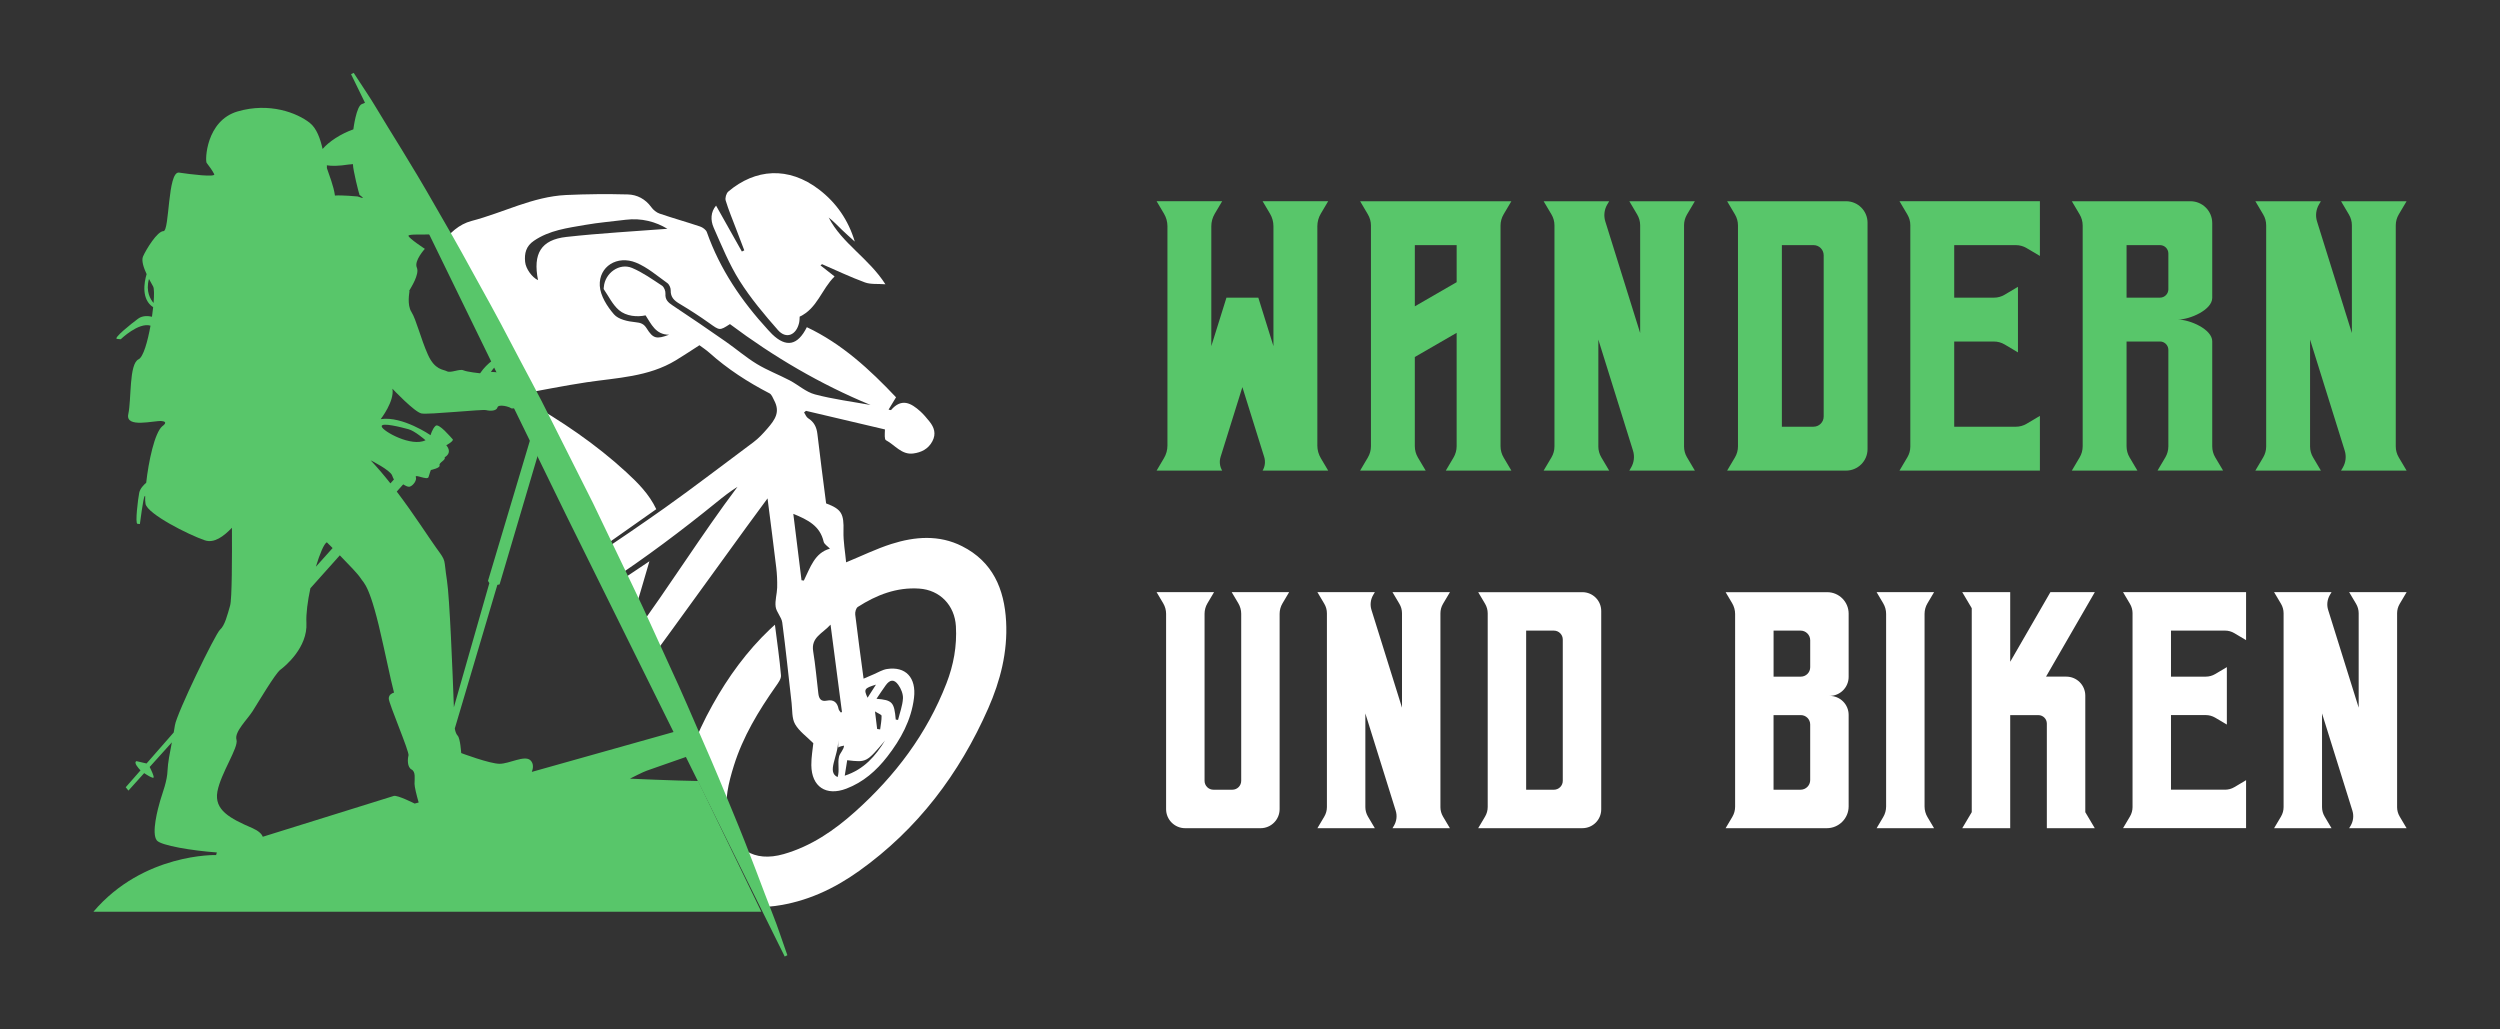 <?xml version="1.0" encoding="utf-8"?>
<!-- Generator: Adobe Illustrator 16.0.0, SVG Export Plug-In . SVG Version: 6.00 Build 0)  -->
<!DOCTYPE svg PUBLIC "-//W3C//DTD SVG 1.1//EN" "http://www.w3.org/Graphics/SVG/1.1/DTD/svg11.dtd">
<svg version="1.1" id="Calque_1" xmlns="http://www.w3.org/2000/svg" xmlns:xlink="http://www.w3.org/1999/xlink" x="0px" y="0px"
	 width="170px" height="70px" viewBox="0 0 170 70" enable-background="new 0 0 170 70" xml:space="preserve">
<rect x="0" y="0" width="170" height="70" fill="#333333" stroke="none"/>
<g>
	<g>
		<g>
			<path fill="#58C66A" d="M89.579,30.299c0,0.299,0.08,0.592,0.233,0.85L90.316,32h-4.459c0.166-0.279,0.204-0.615,0.108-0.926
				l-1.483-4.75l-1.483,4.75c-0.096,0.311-0.057,0.646,0.108,0.926h-4.458l0.504-0.852c0.153-0.258,0.233-0.551,0.233-0.85V15.385
				c0-0.299-0.08-0.594-0.233-0.852l-0.504-0.85h4.458l-0.504,0.85c-0.152,0.258-0.234,0.553-0.234,0.852v8.152l1.03-3.297h2.166
				l1.029,3.297v-8.152c0-0.299-0.08-0.594-0.233-0.852l-0.504-0.85h4.458l-0.503,0.85c-0.153,0.258-0.233,0.553-0.233,0.852V30.299
				z"/>
			<path fill="#58C66A" d="M102.036,30.34c0,0.273,0.073,0.539,0.212,0.773L102.773,32h-4.458l0.525-0.887
				c0.139-0.234,0.212-0.5,0.212-0.773v-7.707l-2.844,1.643v6.064c0,0.273,0.072,0.539,0.211,0.773L96.946,32h-4.458l0.524-0.887
				c0.14-0.234,0.213-0.5,0.213-0.773V15.342c0-0.271-0.073-0.537-0.213-0.771l-0.524-0.887h10.285l-0.525,0.887
				c-0.139,0.234-0.212,0.5-0.212,0.771V30.34z M99.053,19.188v-2.52h-2.844v4.162L99.053,19.188z"/>
			<path fill="#58C66A" d="M114.515,30.361c0,0.258,0.068,0.512,0.2,0.734L115.251,32h-4.457l0.114-0.195
				c0.209-0.352,0.258-0.773,0.136-1.162l-2.357-7.549v7.268c0,0.26,0.07,0.512,0.201,0.734L109.424,32h-4.457l0.536-0.904
				c0.131-0.223,0.2-0.475,0.2-0.734V15.322c0-0.258-0.069-0.512-0.2-0.734l-0.536-0.904h4.458l-0.128,0.215
				c-0.208,0.352-0.257,0.773-0.135,1.162l2.369,7.586V15.32c0-0.258-0.07-0.51-0.202-0.732l-0.535-0.904h4.457l-0.536,0.904
				c-0.131,0.223-0.2,0.475-0.2,0.732V30.361z"/>
			<path fill="#58C66A" d="M124.01,13.684h1.522c0.807,0,1.461,0.654,1.461,1.461v15.395c0,0.807-0.654,1.461-1.461,1.461h-8.087
				l0.532-0.898c0.135-0.227,0.205-0.484,0.205-0.746V15.328c0-0.264-0.071-0.52-0.205-0.746l-0.532-0.898H124.01L124.01,13.684z
				 M124.01,28.326V17.357c0-0.381-0.309-0.689-0.69-0.689h-2.153v12.348h2.153C123.7,29.016,124.01,28.707,124.01,28.326z"/>
			<path fill="#58C66A" d="M138.713,13.684v3.721l-0.908-0.537c-0.22-0.131-0.47-0.199-0.725-0.199h-4.194v3.572h2.703
				c0.255,0,0.505-0.068,0.725-0.199l0.907-0.539v4.459l-0.907-0.539c-0.22-0.131-0.47-0.199-0.725-0.199h-2.703v5.793h4.194
				c0.255,0,0.505-0.068,0.725-0.199l0.908-0.539v3.721h-9.548l0.538-0.908c0.13-0.219,0.199-0.469,0.199-0.723V15.316
				c0-0.256-0.069-0.506-0.199-0.725l-0.538-0.908H138.713z"/>
			<path fill="#58C66A" d="M151.17,31.998h-4.458l0.531-0.895c0.135-0.229,0.205-0.488,0.205-0.752v-6.559
				c0-0.314-0.255-0.57-0.569-0.57h-2.273v7.129c0,0.266,0.07,0.525,0.206,0.752L145.343,32h-4.458l0.53-0.896
				c0.135-0.227,0.207-0.486,0.207-0.752v-15.02c0-0.266-0.072-0.525-0.207-0.752l-0.53-0.896h8.064
				c0.819,0,1.483,0.664,1.483,1.484v5.088c0,0.814-1.52,1.475-2.334,1.475c0.814,0,2.334,0.662,2.334,1.477v7.145
				c0,0.266,0.071,0.525,0.207,0.752L151.17,31.998z M146.879,20.24c0.315,0,0.57-0.256,0.57-0.57v-2.432
				c0-0.314-0.255-0.57-0.57-0.57h-2.273v3.572H146.879z"/>
			<path fill="#58C66A" d="M162.912,30.361c0,0.258,0.068,0.512,0.2,0.734L163.648,32h-4.457l0.114-0.195
				c0.209-0.352,0.258-0.773,0.136-1.162l-2.357-7.549v7.268c0,0.26,0.07,0.512,0.201,0.734L157.821,32h-4.457l0.536-0.904
				c0.131-0.223,0.2-0.475,0.2-0.734V15.322c0-0.258-0.069-0.512-0.2-0.734l-0.536-0.904h4.458l-0.128,0.215
				c-0.208,0.352-0.257,0.773-0.135,1.162l2.369,7.586V15.32c0-0.258-0.07-0.51-0.202-0.732l-0.535-0.904h4.457l-0.536,0.904
				c-0.131,0.223-0.2,0.475-0.2,0.732V30.361z"/>
		</g>
		<g>
			<path fill="#FFFFFF" d="M87.66,40.268l-0.45,0.76c-0.129,0.215-0.196,0.463-0.196,0.715v13.279c0,0.715-0.579,1.295-1.294,1.295
				h-5.131c-0.715,0-1.294-0.58-1.294-1.295V41.742c0-0.252-0.068-0.5-0.196-0.715l-0.45-0.76h3.906l-0.45,0.76
				c-0.128,0.215-0.195,0.463-0.195,0.715v11.355c0,0.334,0.27,0.604,0.603,0.604h1.285c0.333,0,0.604-0.27,0.604-0.604V41.74
				c0-0.25-0.067-0.498-0.196-0.715l-0.45-0.758h3.261H87.66z"/>
			<path fill="#FFFFFF" d="M97.948,54.881c0,0.227,0.061,0.449,0.175,0.643l0.471,0.793h-3.906l0.102-0.17
				c0.182-0.309,0.226-0.678,0.119-1.02l-2.065-6.613v6.369c0,0.225,0.061,0.447,0.175,0.641l0.47,0.793h-3.905l0.47-0.793
				c0.115-0.193,0.176-0.416,0.176-0.641v-13.18c0-0.227-0.061-0.449-0.176-0.643l-0.47-0.793h3.906l-0.111,0.188
				c-0.182,0.309-0.226,0.678-0.119,1.02l2.076,6.646v-6.42c0-0.225-0.061-0.447-0.177-0.641l-0.47-0.793h3.907l-0.471,0.793
				c-0.115,0.193-0.176,0.416-0.176,0.641V54.881z"/>
			<path fill="#FFFFFF" d="M107.603,40.268c0.707,0,1.28,0.572,1.28,1.279v13.49c0,0.707-0.573,1.279-1.28,1.279h-7.086l0.467-0.787
				c0.117-0.197,0.18-0.424,0.18-0.652v-13.17c0-0.229-0.063-0.455-0.18-0.652l-0.467-0.787h5.752H107.603z M106.269,53.096v-9.607
				c0-0.336-0.271-0.607-0.605-0.607h-1.886v10.82h1.886C105.997,53.701,106.269,53.432,106.269,53.096z"/>
			<path fill="#FFFFFF" d="M124.247,40.268c0.807,0,1.461,0.654,1.461,1.459v4.301c0,0.713-0.58,1.293-1.292,1.293
				c0.712,0,1.292,0.578,1.292,1.291v6.221c0,0.818-0.666,1.484-1.485,1.484h-6.881l0.458-0.773
				c0.123-0.207,0.188-0.443,0.188-0.684V41.752c0-0.258-0.071-0.514-0.203-0.736l-0.443-0.748H124.247z M123.094,45.373v-1.836
				c0-0.361-0.294-0.656-0.655-0.656h-1.836v3.131h1.852C122.808,46.012,123.094,45.727,123.094,45.373z M122.438,53.701
				c0.361,0,0.655-0.293,0.655-0.654v-3.781c0-0.354-0.286-0.639-0.64-0.639h-1.852v5.074H122.438z"/>
			<path fill="#FFFFFF" d="M130.87,41.744V54.84c0,0.254,0.068,0.502,0.198,0.721l0.448,0.756h-3.906l0.448-0.756
				c0.13-0.219,0.198-0.467,0.198-0.721V41.744c0-0.254-0.068-0.502-0.198-0.719l-0.448-0.758h3.907l-0.449,0.758
				C130.938,41.242,130.871,41.49,130.87,41.744L130.87,41.744z"/>
			<path fill="#FFFFFF" d="M141.799,55.227l0.646,1.09h-3.26v-7.113c0-0.318-0.259-0.576-0.578-0.576h-1.913v7.689h-3.261
				l0.646-1.09V41.357l-0.646-1.09h3.261v4.734l2.733-4.734h3.02l-3.317,5.744h1.378c0.714,0,1.292,0.578,1.292,1.293V55.227z"/>
			<path fill="#FFFFFF" d="M152.733,40.268v3.262l-0.796-0.473c-0.191-0.115-0.412-0.176-0.636-0.176h-3.674v3.131h2.367
				c0.224,0,0.442-0.061,0.636-0.174l0.796-0.473v3.906l-0.796-0.471c-0.193-0.113-0.412-0.174-0.636-0.174h-2.367v5.074h3.674
				c0.224,0,0.444-0.059,0.636-0.174l0.796-0.473v3.262h-8.366l0.472-0.797c0.113-0.191,0.174-0.412,0.174-0.635V41.697
				c0-0.223-0.061-0.441-0.174-0.633l-0.472-0.797H152.733z"/>
			<path fill="#FFFFFF" d="M163.002,54.881c0,0.227,0.061,0.449,0.176,0.643l0.47,0.793h-3.906l0.102-0.17
				c0.182-0.309,0.225-0.678,0.119-1.02l-2.065-6.613v6.369c0,0.225,0.061,0.447,0.176,0.641l0.47,0.793h-3.906l0.471-0.793
				c0.114-0.193,0.175-0.416,0.175-0.641v-13.18c0-0.227-0.061-0.449-0.175-0.643l-0.471-0.793h3.907l-0.112,0.188
				c-0.182,0.309-0.226,0.678-0.119,1.02l2.076,6.646v-6.42c0-0.225-0.061-0.447-0.176-0.641l-0.471-0.793h3.907l-0.47,0.793
				c-0.116,0.193-0.177,0.416-0.177,0.641V54.881z"/>
		</g>
	</g>
	<g>
		<g>
			<path fill="#FFFFFF" d="M41.511,39.939l1.286,2.617c0.048-0.117,0.093-0.234,0.135-0.354c0.451-1.281,0.795-2.6,1.229-4.037
				C43.229,38.791,42.359,39.373,41.511,39.939z M41.511,39.939l1.286,2.617c0.048-0.117,0.093-0.234,0.135-0.354
				c0.451-1.281,0.795-2.6,1.229-4.037C43.229,38.791,42.359,39.373,41.511,39.939z M68.416,42.266
				c-0.119-2.217-0.908-4.07-2.992-5.123c-1.563-0.791-3.207-0.662-4.812-0.152c-1.021,0.326-1.995,0.803-3.076,1.248
				c-0.064-0.707-0.197-1.414-0.179-2.119c0.032-1.178-0.119-1.492-1.181-1.889c-0.199-1.566-0.411-3.143-0.593-4.721
				c-0.055-0.469-0.227-0.818-0.634-1.072c-0.123-0.076-0.183-0.258-0.272-0.393c0.044-0.035,0.086-0.072,0.13-0.107
				c1.79,0.422,3.58,0.842,5.37,1.264c-0.014,0.355-0.041,0.674,0.068,0.732c0.611,0.324,1.068,1.012,1.864,0.902
				c0.537-0.072,1.011-0.299,1.291-0.826c0.273-0.514,0.128-0.949-0.203-1.357c-0.19-0.234-0.385-0.471-0.608-0.674
				c-0.642-0.58-1.281-0.926-1.998-0.096c-0.012,0.014-0.064-0.01-0.168-0.029c0.174-0.287,0.334-0.551,0.508-0.838
				c-1.789-1.893-3.681-3.639-6.065-4.768c-0.626,1.254-1.405,1.398-2.359,0.479c-0.095-0.094-0.185-0.191-0.274-0.289
				c-1.8-1.959-3.273-4.119-4.165-6.648c-0.058-0.166-0.28-0.326-0.461-0.387c-0.913-0.307-1.842-0.566-2.753-0.877
				c-0.216-0.074-0.432-0.252-0.566-0.439c-0.399-0.553-0.964-0.848-1.596-0.865c-1.397-0.037-2.799-0.025-4.195,0.039
				c-2.267,0.107-4.279,1.205-6.432,1.764c-0.835,0.219-1.527,0.828-2.024,1.578l9.207,18.732c0.14-0.207,0.285-0.412,0.444-0.611
				c-0.105,0.291-0.21,0.584-0.314,0.875l0.994,2.023c1.447-1.02,2.841-2,4.255-2.998c-0.486-1.027-1.247-1.785-2.037-2.514
				c-2.09-1.922-4.431-3.498-6.892-4.902c-0.126-0.07-0.246-0.158-0.373-0.4c1.521-0.273,3.037-0.584,4.564-0.813
				c2.072-0.309,4.203-0.361,6.068-1.494c0.533-0.322,1.052-0.67,1.605-1.025c0.224,0.166,0.462,0.322,0.671,0.508
				c1.239,1.109,2.62,2.002,4.094,2.764c0.149,0.078,0.227,0.311,0.317,0.48c0.418,0.787,0.075,1.295-0.468,1.92
				c-0.298,0.344-0.588,0.658-0.95,0.928c-2.011,1.49-3.992,3.023-6.035,4.471c-1.563,1.105-3.145,2.184-4.734,3.25l0.89,1.809
				c2.557-1.688,5.008-3.527,7.393-5.463c0.449-0.365,0.905-0.723,1.41-1.039c-2.459,3.273-4.626,6.766-7.054,10.061l0.946,1.928
				c2.259-3.078,4.482-6.18,6.729-9.266c0.439-0.605,0.886-1.207,1.422-1.936c0.215,1.691,0.414,3.203,0.594,4.719
				c0.052,0.443,0.072,0.896,0.061,1.344c-0.011,0.438-0.159,0.883-0.103,1.305c0.051,0.371,0.4,0.703,0.449,1.072
				c0.242,1.82,0.425,3.648,0.635,5.473c0.056,0.486,0.011,1.039,0.235,1.436c0.28,0.49,0.794,0.848,1.242,1.299
				c-0.039,0.41-0.141,0.951-0.135,1.494c0.015,1.469,1.004,2.119,2.376,1.598c1.155-0.439,2.046-1.221,2.789-2.18
				c0.918-1.184,1.632-2.477,1.816-3.99c0.168-1.385-0.57-2.164-1.839-1.967c-0.307,0.047-0.595,0.229-0.89,0.354
				c-0.214,0.088-0.427,0.184-0.699,0.301c-0.201-1.508-0.398-2.932-0.568-4.355c-0.021-0.17,0.053-0.443,0.177-0.523
				c1.268-0.813,2.636-1.35,4.174-1.246c1.416,0.094,2.414,1.143,2.495,2.561c0.077,1.344-0.156,2.631-0.644,3.887
				c-1.333,3.438-3.487,6.287-6.214,8.727c-1.425,1.275-2.986,2.344-4.851,2.879c-2.042,0.586-3.451-0.336-3.822-2.426
				c-0.221-1.244,0.069-2.418,0.428-3.572c0.614-1.977,1.675-3.729,2.859-5.414c0.157-0.223,0.369-0.504,0.35-0.74
				c-0.095-1.121-0.261-2.236-0.413-3.447c-0.164,0.15-0.246,0.223-0.325,0.297c-1.583,1.504-2.852,3.25-3.91,5.148
				c-0.576,1.033-1.08,2.086-1.468,3.172l5.192,10.564c0.172-0.012,0.346-0.029,0.522-0.053c2.135-0.287,4.001-1.16,5.711-2.381
				c3.979-2.838,6.824-6.605,8.783-11.055C68.024,46.295,68.526,44.338,68.416,42.266z M38.515,16.111
				c-1.729,0.193-2.288,1.141-1.929,2.938c-0.405-0.18-0.834-0.777-0.878-1.24c-0.057-0.58,0.061-1.07,0.593-1.432
				c1.059-0.725,2.289-0.873,3.494-1.084c0.912-0.16,1.84-0.234,2.759-0.35c1.07-0.131,2.039,0.137,2.829,0.615
				C43.147,15.732,40.823,15.855,38.515,16.111z M53.702,25.867c-0.736-0.385-1.523-0.684-2.231-1.113
				c-0.741-0.449-1.404-1.025-2.119-1.523c-1.195-0.832-2.397-1.658-3.614-2.461c-0.308-0.205-0.517-0.391-0.488-0.801
				c0.013-0.178-0.091-0.447-0.231-0.541c-0.659-0.434-1.314-0.902-2.036-1.207c-0.862-0.365-1.844,0.346-1.921,1.287
				c-0.004,0.057-0.025,0.131,0,0.168c0.331,0.48,0.595,1.041,1.023,1.41c0.499,0.426,1.248,0.484,1.814,0.359
				c0.385,0.584,0.683,1.318,1.598,1.316c-0.86,0.324-1.09,0.264-1.525-0.434c-0.19-0.303-0.397-0.383-0.769-0.418
				c-0.507-0.049-1.151-0.186-1.452-0.533c-0.466-0.535-0.928-1.268-0.965-1.939c-0.075-1.316,1.189-2.102,2.472-1.574
				c0.769,0.316,1.432,0.896,2.121,1.387c0.131,0.094,0.233,0.326,0.229,0.49c-0.015,0.475,0.242,0.705,0.613,0.924
				c0.683,0.408,1.353,0.84,1.999,1.301c0.72,0.514,0.705,0.533,1.416,0.074c2.98,2.229,6.138,4.086,9.56,5.5
				c-1.262-0.23-2.542-0.391-3.778-0.719C54.804,26.658,54.283,26.172,53.702,25.867z M54.503,39.457
				c-0.182-1.467-0.362-2.934-0.558-4.516c1.009,0.412,1.817,0.826,2.062,1.891c0.039,0.174,0.267,0.305,0.429,0.477
				c-1.04,0.281-1.337,1.285-1.774,2.17C54.608,39.471,54.556,39.465,54.503,39.457z M57.055,51.447
				c-0.113,0.473,0.05,0.93-0.098,1.395C56.195,52.49,57,51.455,57,50.33v0.521c0-0.059,0.169-0.104,0.392-0.148
				C57.396,50.953,57.111,51.213,57.055,51.447z M57.175,48.449c-0.053-0.078-0.136-0.152-0.151-0.238
				c-0.086-0.451-0.34-0.662-0.8-0.568c-0.412,0.084-0.537-0.15-0.577-0.488c-0.115-0.955-0.195-1.916-0.351-2.865
				c-0.156-0.957,0.631-1.203,1.181-1.814c0.271,2.078,0.524,4.012,0.777,5.943C57.228,48.428,57.201,48.438,57.175,48.449z
				 M60.226,46.604c0.286-0.398,0.57-0.436,0.858-0.035c0.187,0.26,0.336,0.625,0.317,0.932c-0.03,0.49-0.214,0.969-0.333,1.453
				c-0.052-0.008-0.105-0.016-0.157-0.023c-0.103-1.186-0.229-1.324-1.309-1.414C59.813,47.207,60.012,46.9,60.226,46.604z
				 M59.947,48.676c0.006,0.307-0.059,0.615-0.097,0.924c-0.067-0.01-0.136-0.02-0.204-0.029c-0.043-0.348-0.085-0.695-0.146-1.195
				C59.727,48.521,59.946,48.596,59.947,48.676z M59.566,46.555c-0.221,0.344-0.391,0.609-0.571,0.891
				C58.726,46.869,58.767,46.799,59.566,46.555z M60.184,50.354c-0.646,1.041-1.41,1.957-2.742,2.393
				c0.064-0.404,0.116-0.729,0.168-1.053C58.921,51.848,58.921,51.848,60.184,50.354z M41.511,39.939l1.286,2.617
				c0.048-0.117,0.093-0.234,0.135-0.354c0.451-1.281,0.795-2.6,1.229-4.037C43.229,38.791,42.359,39.373,41.511,39.939z
				 M41.511,39.939l1.286,2.617c0.048-0.117,0.093-0.234,0.135-0.354c0.451-1.281,0.795-2.6,1.229-4.037
				C43.229,38.791,42.359,39.373,41.511,39.939z M41.511,39.939l1.286,2.617c0.048-0.117,0.093-0.234,0.135-0.354
				c0.451-1.281,0.795-2.6,1.229-4.037C43.229,38.791,42.359,39.373,41.511,39.939z"/>
			<path fill="#FFFFFF" d="M55.794,18.047c0.31,0.244,0.62,0.486,0.958,0.752c-0.896,0.879-1.17,2.168-2.375,2.734
				c-0.008,0.096-0.002,0.266-0.04,0.428c-0.198,0.84-0.882,1.113-1.435,0.486c-0.937-1.064-1.859-2.164-2.612-3.357
				c-0.708-1.125-1.216-2.383-1.759-3.607c-0.228-0.514-0.206-1.072,0.161-1.502c0.582,1.035,1.168,2.078,1.755,3.123
				c0.055-0.027,0.109-0.055,0.164-0.08c-0.187-0.49-0.375-0.98-0.561-1.471c-0.241-0.637-0.507-1.266-0.703-1.916
				c-0.053-0.176,0.039-0.494,0.18-0.613c1.825-1.543,4.085-1.736,6.178-0.129c1.172,0.902,1.982,2.072,2.42,3.533
				c-0.289-0.264-0.586-0.52-0.867-0.793c-0.296-0.287-0.578-0.588-0.908-0.844c0.908,1.766,2.716,2.754,3.858,4.539
				c-0.522-0.041-0.997,0.02-1.396-0.127c-0.99-0.363-1.945-0.82-2.915-1.24C55.862,17.99,55.828,18.02,55.794,18.047z"/>
		</g>
		<path id="XMLID_2_" fill="#58C66A" d="M14.695,58.143c0,0-4.943-0.143-8.344,3.857h45.42l-4.296-8.891
			c-1.681-0.025-4.641-0.16-4.641-0.16s0.942-0.482,1.153-0.545c0.094-0.027,1.355-0.482,2.743-0.961l-0.163-0.342l-0.661-1.352
			l-9.742,2.74c0.083-0.219,0.151-0.561-0.1-0.793c-0.394-0.363-1.426,0.242-2.093,0.242s-2.609-0.729-2.609-0.729
			s-0.061-1.002-0.242-1.184c-0.115-0.115-0.169-0.338-0.194-0.488l2.894-9.766l0.152-0.031l2.637-8.914l-0.519-1.057L33.184,39.5
			l0.092,0.152l-2.412,8.439c-0.088-2.412-0.288-7.455-0.471-8.621c-0.243-1.549,0-1.213-0.729-2.215
			c-0.496-0.684-1.489-2.25-2.685-3.828l0.439-0.49c0.158,0.098,0.32,0.182,0.426,0.16c0.227-0.045,0.522-0.432,0.432-0.658
			c-0.091-0.229,0.796,0.25,0.865,0c0.067-0.25,0.159-0.479,0.159-0.479s0.659-0.137,0.591-0.318s0.456-0.365,0.342-0.547
			c0,0,0.569-0.271,0.114-0.818c0,0,0.545-0.295,0.433-0.41c-0.114-0.113-0.935-1.115-1.161-0.91
			c-0.228,0.205-0.341,0.637-0.341,0.637s-1.912-1.318-3.391-1.092c0,0,0.955-1.229,0.796-2.07c0,0,1.502,1.594,1.979,1.684
			c0.479,0.092,4.118-0.295,4.392-0.227c0.272,0.068,0.706,0.068,0.773-0.184c0.068-0.25,0.818-0.045,0.91,0.047
			c0.04,0.039,0.192,0.027,0.356-0.006l-1.191-2.424c-0.285-0.014-0.522-0.035-0.522-0.035c0.095-0.145,0.202-0.27,0.318-0.379
			l-0.198-0.404c-0.308,0.221-0.598,0.508-0.855,0.881c0,0-0.888-0.09-1.138-0.205c-0.251-0.113-0.865,0.205-1.115,0.068
			s-0.818-0.068-1.297-1.137c-0.479-1.07-0.796-2.391-1.114-2.891c-0.319-0.5-0.137-1.342-0.137-1.41s-0.068,0.068,0-0.068
			s0.705-1.092,0.5-1.547c-0.204-0.455,0.546-1.273,0.546-1.273s-1.114-0.729-1.114-0.889c0-0.127,1.01-0.064,1.516-0.094
			l-4.416-8.982c-0.115,0.059-0.202,0.104-0.257,0.117c-0.389,0.105-0.591,1.723-0.591,1.723c-0.865,0.305-1.666,0.838-2.091,1.334
			c-0.155-0.68-0.394-1.4-0.881-1.783c-0.86-0.672-2.727-1.402-4.894-0.771s-2.223,3.363-2.11,3.5
			c0.114,0.139,0.41,0.547,0.516,0.768c0.104,0.221-1.602,0.012-2.39-0.107c-0.788-0.119-0.641,3.98-1.062,3.98
			c-0.421,0.002-1.173,1.234-1.389,1.719c-0.123,0.277,0.037,0.76,0.242,1.205c-0.177,0.602-0.361,1.713,0.446,2.25
			c-0.021,0.205-0.048,0.424-0.081,0.648c-0.192-0.045-0.609-0.115-0.946,0.133c-0.454,0.336-1.721,1.346-1.429,1.373
			c0.196,0.02,0.242,0.025,0.251,0.025c0,0,1.208-1.172,2.025-0.926c-0.196,1.092-0.494,2.137-0.811,2.287
			c-0.662,0.313-0.478,2.736-0.7,3.725c-0.222,0.988,1.77,0.426,2.27,0.475c0.501,0.049,0.051,0.344,0.051,0.344
			c-0.532,0.436-0.945,2.42-1.104,3.855c-0.15,0.121-0.417,0.387-0.475,0.68c-0.083,0.414-0.289,2.092-0.122,2.107
			c0.167,0.018,0.167,0.018,0.167,0.018s0.236-1.844,0.325-1.893c0.01-0.006,0.023-0.018,0.036-0.025
			c-0.008,0.252,0,0.443,0.025,0.555c0.158,0.688,2.885,2.076,4.026,2.467c0.649,0.225,1.298-0.281,1.848-0.852
			c0.009,2.008,0.005,4.842-0.124,5.289c-0.182,0.637-0.363,1.365-0.682,1.639c-0.319,0.273-2.958,5.711-3.072,6.508
			c-0.02,0.143-0.049,0.307-0.081,0.484l-1.757,2.006l-0.09,0.104l-0.688-0.16c-0.208,0.1,0.137,0.482,0.278,0.627l-1.006,1.148
			l0.183,0.229l1.07-1.189c0.236,0.156,0.612,0.387,0.644,0.295c0.03-0.092-0.146-0.469-0.269-0.713l1.508-1.674
			c-0.134,0.689-0.277,1.432-0.291,1.893c-0.023,0.75-0.342,1.525-0.501,2.07c-0.159,0.547-0.614,2.23-0.227,2.707
			c0.279,0.346,2.421,0.697,4.08,0.816 M10.443,20.602c-0.213-0.242-0.546-0.781-0.313-1.635c0.107,0.205,0.211,0.387,0.283,0.514
			S10.489,20.041,10.443,20.602z M27.776,29.186c0.432,0.113,1.16,0.75,1.16,0.75c-0.955,0.479-2.913-0.613-2.98-0.932
			C25.888,28.684,27.344,29.07,27.776,29.186z M26.661,32.324c0.052,0.141,0.091,0.227,0.127,0.279l-0.239,0.268
			c-0.432-0.547-0.885-1.084-1.344-1.57C25.205,31.301,26.524,31.961,26.661,32.324z M23.701,11.188
			c0.064-0.01,0.299-0.02,0.299-0.029c0,0.006,0,0.012,0,0.018c0,0.352,0.4,1.998,0.443,2.033c0.012,0.008-0.029,0.018-0.018,0.025
			c0.569,0.422-0.014,0.137-0.104,0.125c-0.074-0.01-1.094-0.1-1.545-0.063c-0.086-0.648-0.395-1.4-0.54-1.844
			c-0.021-0.064,0.007-0.135-0.012-0.213C22.541,11.299,23.054,11.291,23.701,11.188z M22.225,36.875c0,0,0.158,0.158,0.392,0.393
			l-1.138,1.27C21.745,37.654,22.034,36.971,22.225,36.875z M28.198,54.643c0,0-1.164-0.588-1.418-0.52
			c-0.088,0.023-3.928,1.223-8.911,2.777c-0.075-0.203-0.298-0.41-0.72-0.594c-1.524-0.658-2.593-1.229-2.366-2.479
			c0.229-1.252,1.456-3.004,1.298-3.527c-0.16-0.523,0.728-1.365,1.092-1.934c0.364-0.57,1.547-2.572,1.889-2.822
			c0.341-0.25,1.865-1.523,1.774-3.186c-0.033-0.611,0.084-1.484,0.269-2.355l2.002-2.24c0.58,0.59,1.255,1.299,1.394,1.525
			c0.249,0.408,0.659,0.408,1.57,4.617c0.467,2.164,0.652,2.943,0.722,3.193c-0.088,0.021-0.358,0.117-0.358,0.402
			c0,0.342,1.411,3.617,1.343,3.869c-0.069,0.25-0.092,0.795,0.205,0.955c0.295,0.158,0.204,0.613,0.204,0.979
			c0,0.193,0.136,0.768,0.282,1.266L28.198,54.643z"/>
		<g>
			<path fill="#58C66A" d="M24.051,4.956c0,0,0.144,0.22,0.414,0.633c0.264,0.416,0.682,1.011,1.15,1.799
				c0.937,1.576,2.367,3.784,3.919,6.513c0.788,1.358,1.637,2.833,2.495,4.412c0.869,1.573,1.795,3.228,2.696,4.968
				c0.903,1.738,1.886,3.511,2.794,5.355c0.924,1.838,1.863,3.704,2.802,5.57c0.904,1.884,1.808,3.768,2.697,5.622
				c0.901,1.849,1.708,3.708,2.532,5.484c0.828,1.776,1.568,3.521,2.286,5.17c0.727,1.643,1.373,3.217,1.969,4.67
				c1.21,2.896,2.088,5.375,2.764,7.08c0.339,0.853,0.554,1.547,0.723,2.009c0.162,0.466,0.249,0.715,0.249,0.715l-0.18,0.088
				c0,0-7.417-14.978-14.834-29.956C31.199,20.066,23.871,5.044,23.871,5.044L24.051,4.956z"/>
		</g>
	</g>
</g>
</svg>
